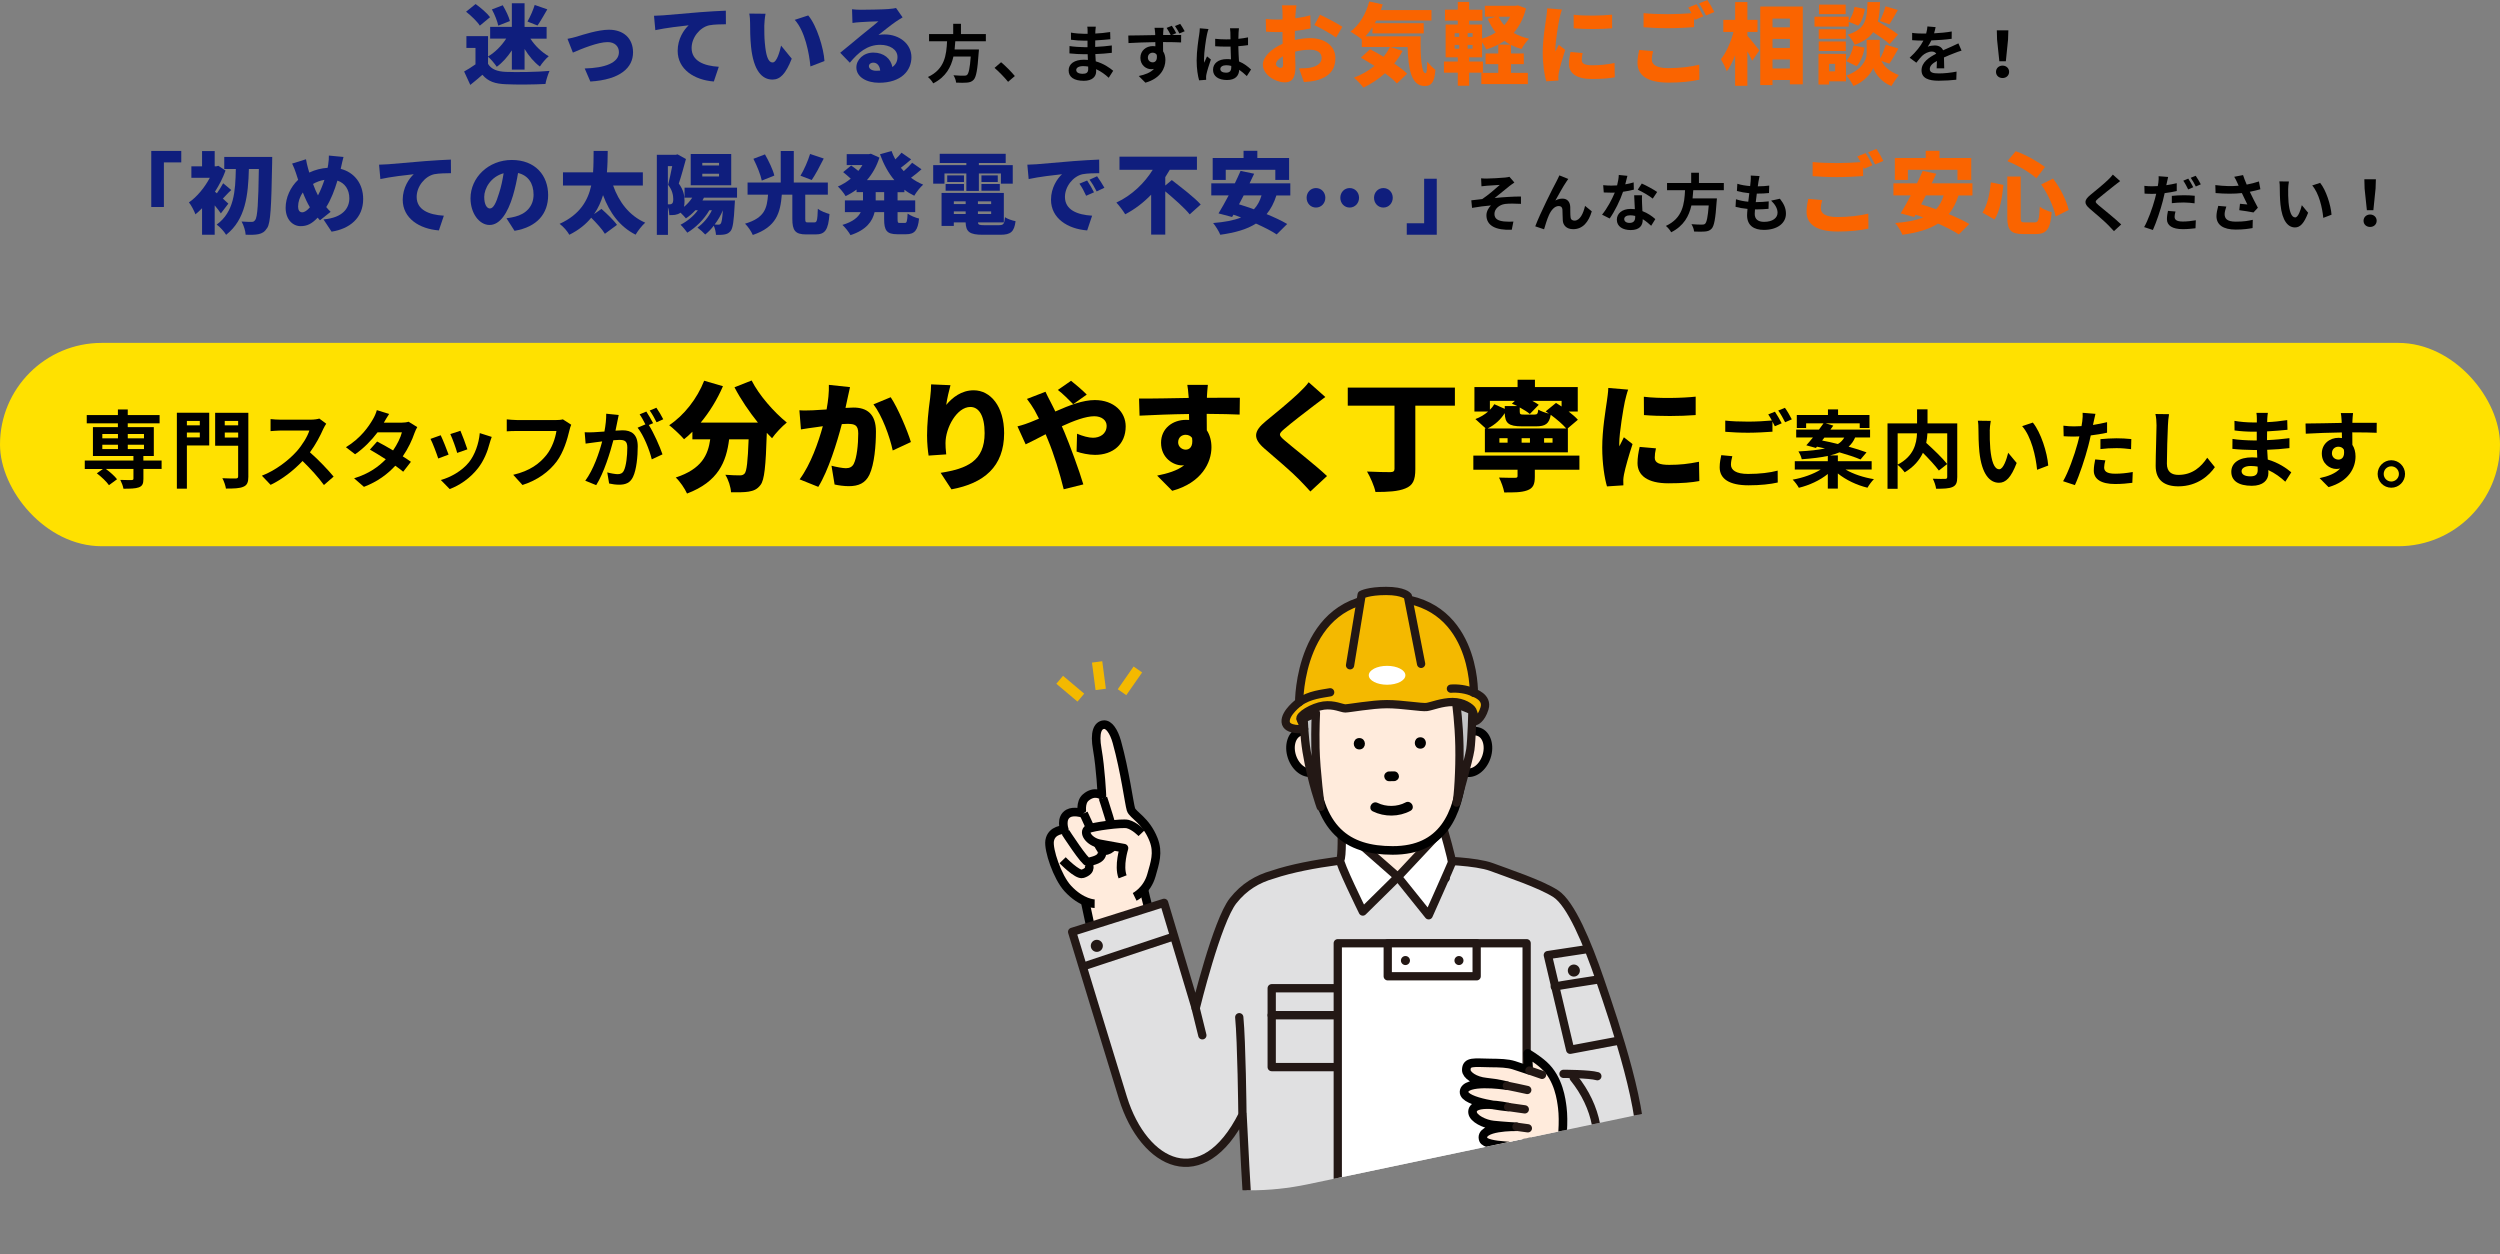 <?xml version="1.0" encoding="UTF-8"?>
<svg id="_レイヤー_1" data-name="レイヤー_1" xmlns="http://www.w3.org/2000/svg" version="1.1" xmlns:xlink="http://www.w3.org/1999/xlink" viewBox="0 0 873 437.91">
  <rect x="0" y="0" width="873" height="437.91" fill="#808080" stroke="none"/>
  <!-- Generator: Adobe Illustrator 29.4.0, SVG Export Plug-In . SVG Version: 2.1.0 Build 152)  -->
  <defs>
    <clipPath id="clippath">
      <path d="M182,163.74v200.5l234.42,49.33c13.25,2.79,26.91,2.79,40.16,0l234.42-49.33v-200.5H182Z" fill="none"/>
    </clipPath>
  </defs>
  <g clip-path="url(#clippath)">
    <g>
      <g>
        <path d="M411.59,352.18s-10.16-30.6-12.84-44.95l-20.53,4.23,9.92,46.74,23.44-6.01Z" fill="#ffebdc" stroke="#000" stroke-linejoin="round" stroke-width="3"/>
        <g>
          <path d="M558.75,342.29c-4.51-13.19-10.23-26.77-15.47-30.19-5.24-3.42-16.96-7.28-22.43-9.33-5.47-2.05-18.22-2.31-18.22-2.31,0,0-10.25-1.59-18.45-1.37-6.25.17-26.71,1.92-39.72,6.32-5.38,1.53-9.98,4.23-13.85,9.12-5.66,7.14-13.07,37.53-13.07,37.53l-11.03-36.79-32.12,10.14s14.08,46.22,17.75,58.02c7.35,23.6,27.83,33.59,41.77,5.83,1.2,25.45,2.7,47.2,2.7,47.2h97.55v-24.1s35.65,10.27,38.47-8.24c2.23-14.63-8.52-46.17-13.88-61.83Z" fill="#e0e0e1"/>
          <path d="M558.75,342.29c-4.51-13.19-10.23-26.77-15.47-30.19-5.24-3.42-16.96-7.28-22.43-9.33-5.47-2.05-18.22-2.31-18.22-2.31,0,0-10.25-1.59-18.45-1.37-6.25.17-26.71,1.92-39.72,6.32-5.38,1.53-9.98,4.23-13.85,9.12-5.66,7.14-13.07,37.53-13.07,37.53l-11.03-36.79-32.12,10.14s14.08,46.22,17.75,58.02c7.35,23.6,27.83,33.59,41.77,5.83,1.2,25.45,2.7,47.2,2.7,47.2h97.55v-24.1s35.65,10.27,38.47-8.24c2.23-14.63-8.52-46.17-13.88-61.83Z" fill="none" stroke="#231815" stroke-linecap="round" stroke-linejoin="round" stroke-width="2.89"/>
        </g>
        <polygon points="468.54 289.04 471 305.24 504.76 306.65 504.01 289.28 468.54 289.04" fill="#ffebdc" stroke="#000" stroke-linejoin="round" stroke-width="3"/>
        <path d="M468.54,289.04l19.59,17.2-12.24,12.07s-8.65-17.57-7.9-18.07.54-11.2.54-11.2Z" fill="#fff" stroke="#231815" stroke-linecap="round" stroke-linejoin="round" stroke-width="2.89"/>
        <path d="M504.01,289.28l-15.87,16.95,10.75,13.39s7.87-17.64,8.11-18.39c.25-.74-2.99-11.95-2.99-11.95Z" fill="#fff" stroke="#231815" stroke-linecap="round" stroke-linejoin="round" stroke-width="2.89"/>
        <g>
          <rect x="444.08" y="345.09" width="27.28" height="9.42" fill="#e0e0e1" stroke="#231815" stroke-linecap="round" stroke-linejoin="round" stroke-width="2.89"/>
          <rect x="444.08" y="354.52" width="27.28" height="18.11" fill="#e0e0e1" stroke="#231815" stroke-linecap="round" stroke-linejoin="round" stroke-width="2.89"/>
        </g>
        <g>
          <rect x="496.67" y="345.09" width="32.24" height="9.42" fill="#e0e0e1" stroke="#231815" stroke-linecap="round" stroke-linejoin="round" stroke-width="2.89"/>
          <rect x="496.67" y="354.52" width="32.24" height="18.11" fill="#e0e0e1" stroke="#231815" stroke-linecap="round" stroke-linejoin="round" stroke-width="2.89"/>
        </g>
        <line x1="486.96" y1="409.58" x2="486.96" y2="436.36" fill="#e0e0e1" stroke="#231815" stroke-linecap="round" stroke-linejoin="round" stroke-width="2.89"/>
        <ellipse cx="456.25" cy="262.58" rx="5.37" ry="7.44" transform="translate(-59.9 159.14) rotate(-18.59)" fill="#ffebdc" stroke="#000" stroke-linejoin="round" stroke-width="3"/>
        <ellipse cx="513.97" cy="262.58" rx="7.44" ry="5.37" transform="translate(101.25 666.03) rotate(-71.41)" fill="#ffebdc" stroke="#000" stroke-linejoin="round" stroke-width="3"/>
        <path d="M459.68,239.88c-1.63,6.65-1.5,16.94-.97,26.4,1.32,23.59,11.85,30.69,27.61,30.69,17.53,0,22.86-12.47,24.39-27.44.82-8.02,3.06-18.9.97-27.89-2.1-8.99-8.13-20.87-30.32-19.49-13.96.87-18.74,5.71-21.67,17.73Z" fill="#ffebdc" stroke="#000" stroke-linejoin="round" stroke-width="3"/>
        <path d="M459.53,249.02s-.31,5.19-.17,12.07c.17,8.22,1.82,20.67,1.82,20.67,0,0-3.14-8.54-4.91-19.35-.89-5.46-.95-10.54-1.05-11.57l4.3-1.82Z" fill="#c3c4c5" stroke="#231815" stroke-linecap="round" stroke-linejoin="round" stroke-width="2.89"/>
        <path d="M508.53,245.77s.95,6.94,1.1,14.77c.17,8.41-.48,17.81-.99,19.73,0,0,4.3-15.05,4.8-18.52.5-3.47.74-13.64.74-13.64l-5.65-2.34Z" fill="#c3c4c5" stroke="#231815" stroke-linecap="round" stroke-linejoin="round" stroke-width="2.89"/>
        <path d="M455.4,254.56s-6.2.74-6.45-2.48c-.25-3.22,4.71-6.86,4.71-6.86,0,0-.25-36.54,30.75-36.54s30.26,33.24,30.26,33.24c0,0,4.96,1.49,3.72,5.46-1.24,3.97-3.22,4.46-3.22,4.46,0,0-.5-2.73-.99-3.72-.5-.99-3.22-2.98-6.94-2.98s-7.28,1.49-9.01,1.74c-1.74.25-8.68-.99-13.89-.99s-13.31,1.49-14.55,1.49-3.89-1.49-7.61-.99c-3.72.5-8.76,3.56-8.02,4.8.74,1.24,1.24,3.39,1.24,3.39Z" fill="#f4b900" stroke="#231815" stroke-linecap="round" stroke-linejoin="round" stroke-width="2.89"/>
        <path d="M453.66,245.22c3.56-2.65,8.35-2.98,10.83-3.47" fill="#f4b900" stroke="#231815" stroke-linecap="round" stroke-linejoin="round" stroke-width="2.89"/>
        <path d="M514.68,241.91c-2.4-1.3-6.05-1.62-8.02-1.43" fill="#f4b900" stroke="#231815" stroke-linecap="round" stroke-linejoin="round" stroke-width="2.89"/>
        <path d="M471.44,232.32l4.05-24.64s2.31-1.32,8.52-1.32,7.61,1.82,7.61,1.82l4.63,23.64" fill="#f4b900" stroke="#231815" stroke-linecap="round" stroke-linejoin="round" stroke-width="2.89"/>
        <ellipse cx="484.37" cy="235.81" rx="6.39" ry="3.3" fill="#fff"/>
        <g>
          <line x1="383.11" y1="231.14" x2="384.37" y2="240.74" fill="none" stroke="#f4b900" stroke-width="3.63"/>
          <line x1="370.04" y1="237.38" x2="377.43" y2="243.61" fill="none" stroke="#f4b900" stroke-width="3.63"/>
          <line x1="397.34" y1="233.78" x2="391.81" y2="241.72" fill="none" stroke="#f4b900" stroke-width="3.63"/>
        </g>
        <g>
          <path d="M396.23,313.19s4.32-2.11,5.85-7.57c1.21-4.32,2.53-7.89.73-12.44-2.69-6.79-7.26-8.53-7.89-10.54-.62-2.02-2.06-13.26-4.91-23.52-1.02-3.69-2.78-6.27-4.6-6.07-2.09.23-3.29,2.7-2.24,8.6,1.18,6.66,1.62,16.11,1.62,16.11,0,0-2.59-1.91-5.66.74-2.02,1.75-1.26,5.44-1.26,5.44,0,0-2.98-.9-4.8.12-2.83,1.59-1.41,5.64-1.41,5.64,0,0-4.5-.07-5.13,3.92-.49,3.1,2.66,12.63,6.32,16.62,4.86,5.3,9.4,5.34,9.4,5.34" fill="#ffebdc" stroke="#000" stroke-linejoin="round" stroke-width="3"/>
          <path d="M371.07,300.39s5.15,5.32,6.96,4.74c3.6-1.15,2.01-3.42,2.01-3.42" fill="#ffebdc" stroke="#000" stroke-linejoin="round" stroke-width="3"/>
          <path d="M384.85,297.63c.01,2.61-3.43,2.96-4.85,3.42-1.01.33-7.96-10.44-7.96-10.44" fill="#ffebdc" stroke="#000" stroke-linejoin="round" stroke-width="3"/>
          <path d="M385.16,278.67s4.15,12.31,4.09,15.17c-.05,2.51-3.66,4.12-4.73,2.79-1.07-1.33-6.12-12.59-6.12-12.59" fill="#ffebdc" stroke="#000" stroke-linejoin="round" stroke-width="3"/>
        </g>
        <line x1="378.94" y1="337.28" x2="409.17" y2="327.25" fill="#f4b900" stroke="#231815" stroke-linecap="round" stroke-linejoin="round" stroke-width="2.77"/>
        <g>
          <rect x="467.15" y="329.38" width="65.95" height="85.46" fill="#fff" stroke="#231815" stroke-linecap="round" stroke-linejoin="round" stroke-width="2.89"/>
          <rect x="484.6" y="329.38" width="31.05" height="11.54" fill="#fff" stroke="#231815" stroke-linecap="round" stroke-linejoin="round" stroke-width="2.89"/>
          <g>
            <path d="M492.36,335.42c0,.87-.71,1.58-1.58,1.58s-1.58-.71-1.58-1.58.71-1.58,1.58-1.58,1.58.71,1.58,1.58Z" fill="#231815"/>
            <path d="M511.05,335.42c0,.87-.71,1.58-1.58,1.58s-1.58-.71-1.58-1.58.71-1.58,1.58-1.58,1.58.71,1.58,1.58Z" fill="#231815"/>
          </g>
        </g>
        <circle cx="383.01" cy="330.29" r="2.11" fill="#231815"/>
        <circle cx="546.79" cy="410.17" r="2.11" fill="#231815"/>
        <path d="M551.57,338.2c.4,1.09-.17,2.3-1.26,2.7-1.09.4-2.3-.17-2.7-1.26-.4-1.09.17-2.3,1.26-2.7,1.09-.4,2.3.17,2.7,1.26Z" fill="#231815"/>
        <polyline points="553.39 331.57 540.5 333.52 548.31 366.58 564.93 363.45" fill="none" stroke="#231815" stroke-linecap="round" stroke-linejoin="round" stroke-width="2.89"/>
        <path d="M542.92,344.52c.7-.25,14.45-2.36,14.45-2.36" fill="none" stroke="#231815" stroke-linecap="round" stroke-linejoin="round" stroke-width="2.89"/>
        <path d="M433.85,388.46s-.27-24.73-1.1-33.25" fill="#e0e0e1" stroke="#231815" stroke-linecap="round" stroke-linejoin="round" stroke-width="2.89"/>
        <path d="M545.97,374.99s9.07,0,11.82.82" fill="#e0e0e1" stroke="#231815" stroke-linecap="round" stroke-linejoin="round" stroke-width="2.89"/>
        <path d="M549.54,376.37c8.24,10.17,10.44,22.81,6.05,30.78-4.4,7.97-8.93,7.28-8.93,7.28" fill="none" stroke="#231815" stroke-linecap="round" stroke-linejoin="round" stroke-width="2.89"/>
        <path d="M398.66,290.92s-2.41-2.54-4.88-3.16c-1.96-.49-12.31.89-13.77,1.71-1.86,1.05.17,4.44,4.04,5.18,2.21.42,8.45,1.53,8.45,1.53,0,0-1.97,6.11-.49,10.01" fill="#ffebdc" stroke="#000" stroke-linejoin="round" stroke-width="3"/>
        <g>
          <path d="M545.56,386.81c-.33-2.65-1.19-10.14-6.46-14.9-2.36-2.13-5.63-4.07-5.63-4.07l.38,5.86c-.8-.27-3.03-1.03-5.19-1.72-2.25-.71-4.95-.76-8.19-.79-5.62-.06-8.44-.74-8.44,2.48,0,1.7,2.89,3.8,6.93,4.2,4.19.41,7.95,1.4,7.23,1.26-1.33-.27-14.77-2.06-14.95,2.14-.08,1.91,3.69,3.23,7.51,4.07,3.91.86,7.88,1.23,7.88,1.23,0,0-12.94-2.84-12.41,1.94.23,2.1,4.23,4.03,7.24,4.34,3.83.4,8.09.62,8.09.62,0,0-13.3-.29-11.57,4.51.45,1.25,4.09,1.85,7.2,2.07,3.11.22,7.81.83,7.81.83v6.37c.45,1.29,2.76,1.97,4.88,1.97,3.71,0,5.55-4.15,6.66-7.14,1.1-2.95,1.61-10.65,1.03-15.25Z" fill="#ffebdc" stroke="#000" stroke-linejoin="round" stroke-width="3"/>
          <line x1="534.08" y1="373.82" x2="538.48" y2="375.34" fill="#fff" stroke="#231815" stroke-linecap="round" stroke-linejoin="round" stroke-width="2.89"/>
          <path d="M526.18,379.11s6.65,1.35,7.14,1.51" fill="#fff" stroke="#231815" stroke-linecap="round" stroke-linejoin="round" stroke-width="2.89"/>
          <line x1="526.63" y1="386.56" x2="532.46" y2="387.39" fill="#fff" stroke="#231815" stroke-linecap="round" stroke-linejoin="round" stroke-width="2.89"/>
          <line x1="529.55" y1="393.46" x2="533.53" y2="394" fill="#fff" stroke="#231815" stroke-linecap="round" stroke-linejoin="round" stroke-width="2.89"/>
        </g>
        <line x1="417.52" y1="352.07" x2="419.86" y2="361.53" fill="#e0e0e1" stroke="#231815" stroke-linecap="round" stroke-linejoin="round" stroke-width="2.89"/>
      </g>
      <g>
        <path d="M490.93,280.49c-2.98,1.6-6.99,1.63-10.01.14-1.62-.8-3.01,1.64-1.39,2.44,3.96,1.96,8.95,1.92,12.85-.18,1.59-.86.14-3.26-1.45-2.41Z" stroke="#000" stroke-linecap="round" stroke-linejoin="round" stroke-width=".59"/>
        <path d="M486.83,272.47c.73-.01,1.43-.66,1.39-1.42-.04-.76-.63-1.4-1.42-1.39-.58,0-1.16.02-1.74.03-.73.01-1.43.66-1.39,1.42.04.76.63,1.4,1.42,1.39.58,0,1.16-.02,1.74-.03Z" stroke="#000" stroke-linecap="round" stroke-linejoin="round" stroke-width=".59"/>
        <path d="M495.97,258.04c-1.81.02-1.78,2.83.04,2.81,1.81-.02,1.78-2.83-.04-2.81Z" stroke="#000" stroke-miterlimit="10" stroke-width="1.17"/>
        <path d="M474.66,258.31c-1.81.02-1.78,2.83.04,2.81s1.78-2.83-.04-2.81Z" stroke="#000" stroke-miterlimit="10" stroke-width="1.17"/>
      </g>
    </g>
  </g>
  <g>
    <rect x="0" y="119.74" width="873" height="71" rx="35.5" ry="35.5" fill="#ffe100"/>
    <g>
      <path d="M56.45,163.76h-6.37v3.47c0,1.69-.36,2.49-1.6,2.96-1.22.44-2.99.47-5.37.47-.15-.95-.65-2.19-1.1-3.08,1.57.06,3.44.06,3.94.06.47-.03.65-.15.65-.53v-3.35h-9.64c1.48,1.07,3.11,2.52,3.91,3.59l-2.82,2.08c-.8-1.19-2.67-2.96-4.24-4.15l2.13-1.51h-6.34v-2.96h16.99v-1.57h-14.14v-10.08h8.72v-1.33h-10.88v-2.88h10.88v-1.96h3.44v1.96h11.12v2.88h-11.12v1.33h9.1v10.08h-3.65v1.57h6.37v2.96ZM35.73,153.06h5.46v-1.51h-5.46v1.51ZM35.73,156.82h5.46v-1.51h-5.46v1.51ZM44.62,151.55v1.51h5.66v-1.51h-5.66ZM50.28,155.31h-5.66v1.51h5.66v-1.51Z"/>
      <path d="M73.06,155.55h-7.8v15.09h-3.5v-26.51h11.3v11.41ZM65.26,146.98v1.54h4.51v-1.54h-4.51ZM69.77,152.73v-1.69h-4.51v1.69h4.51ZM86.73,166.37c0,2.02-.42,3.05-1.72,3.59-1.27.59-3.23.65-6.11.65-.15-1.01-.71-2.67-1.25-3.62,1.87.12,4.06.09,4.68.09s.83-.21.83-.77v-10.67h-8.03v-11.5h11.59v22.24ZM78.48,146.98v1.54h4.68v-1.54h-4.68ZM83.17,152.79v-1.75h-4.68v1.75h4.68Z"/>
      <path d="M113.92,147.96c-.24.33-.77,1.25-1.04,1.84-1.01,2.31-2.67,5.48-4.65,8.15,2.94,2.55,6.52,6.34,8.27,8.48l-3.38,2.94c-1.93-2.67-4.68-5.69-7.47-8.39-3.14,3.32-7.09,6.4-11.15,8.33l-3.05-3.2c4.77-1.81,9.37-5.4,12.16-8.51,1.96-2.22,3.77-5.16,4.42-7.26h-10.05c-1.25,0-2.88.18-3.5.21v-4.21c.8.12,2.61.21,3.5.21h10.44c1.3,0,2.49-.18,3.08-.39l2.43,1.81Z"/>
      <path d="M145.71,149.14c-.33.56-.71,1.36-.98,2.1-.77,2.28-2.13,5.28-4.09,8.12,1.1.68,2.1,1.36,2.85,1.9l-2.7,3.47c-.71-.62-1.66-1.33-2.76-2.1-2.64,2.88-6.14,5.54-10.94,7.38l-3.44-2.99c5.25-1.6,8.6-4.12,11.06-6.64-2.02-1.3-4.03-2.52-5.54-3.38l2.52-2.82c1.57.8,3.59,1.93,5.57,3.11,1.45-2.1,2.64-4.54,3.08-6.31h-8.51c-2.08,2.76-4.83,5.6-7.83,7.65l-3.2-2.46c5.22-3.2,7.98-7.26,9.46-9.84.44-.71,1.07-2.08,1.33-3.11l4.3,1.33c-.71,1.04-1.48,2.4-1.84,3.02l-.03.03h6.08c.92,0,1.93-.12,2.58-.33l3.02,1.87Z"/>
      <path d="M156.65,158.75l-3.62,1.36c-.5-1.6-1.99-5.54-2.7-6.85l3.56-1.27c.74,1.51,2.16,5.1,2.76,6.76ZM171.71,152.58c-.36.95-.53,1.57-.71,2.16-.77,2.99-2.02,6.08-4.03,8.69-2.76,3.56-6.46,6.05-9.93,7.35l-3.11-3.17c3.26-.86,7.38-3.11,9.84-6.2,2.02-2.52,3.44-6.46,3.77-10.17l4.18,1.33ZM163.21,156.91l-3.56,1.25c-.36-1.45-1.66-5.04-2.4-6.58l3.53-1.16c.56,1.27,2.02,5.13,2.43,6.49Z"/>
      <path d="M199.47,148.31c-.27.59-.5,1.42-.65,2.08-.68,2.91-1.99,7.5-4.45,10.79-2.7,3.56-6.64,6.49-11.92,8.18l-3.23-3.56c5.87-1.36,9.22-3.94,11.62-6.94,1.96-2.46,3.08-5.84,3.47-8.36h-13.82c-1.33,0-2.76.06-3.53.12v-4.18c.89.09,2.58.24,3.56.24h13.7c.59,0,1.54-.03,2.34-.24l2.91,1.87Z"/>
      <path d="M216.05,144.93c-.18.77-.36,1.69-.5,2.43-.18.89-.42,1.96-.62,3.02.98-.06,1.87-.12,2.46-.12,3.11,0,5.31,1.39,5.31,5.6,0,3.47-.42,8.15-1.66,10.7-.98,2.05-2.58,2.7-4.83,2.7-1.1,0-2.52-.18-3.5-.42l-.65-3.88c1.13.33,2.85.62,3.62.62.98,0,1.72-.3,2.19-1.27.8-1.63,1.19-5.13,1.19-8.03,0-2.34-1.01-2.67-2.85-2.67-.47,0-1.19.06-2.02.12-1.16,4.45-3.29,11.35-5.99,15.68l-3.82-1.54c2.85-3.85,4.86-9.72,5.9-13.73-1.04.12-1.96.24-2.52.33-.83.09-2.34.3-3.26.44l-.33-3.97c1.07.09,2.05.03,3.11,0,.92-.03,2.31-.12,3.79-.24.42-2.25.65-4.39.62-6.23l4.36.44ZM226.57,148.43c1.72,2.7,3.91,7.65,4.77,10.23l-3.74,1.75c-.77-3.26-2.85-8.45-4.95-11.06l2.73-1.16c-.59-1.13-1.33-2.55-2.02-3.5l2.34-.98c.74,1.1,1.78,2.96,2.37,4.06l-1.51.65ZM229.27,147.45c-.62-1.25-1.57-2.99-2.4-4.09l2.34-.98c.8,1.13,1.9,2.99,2.4,4.03l-2.34,1.04Z"/>
      <path d="M262.46,132.85c2.57,5.11,7.72,11,12.29,14.7-1.62,1.29-3.99,3.78-5.15,5.48-.58-.58-1.2-1.2-1.83-1.87-.37,11.67-.83,16.44-2.2,18.19-1.2,1.58-2.45,2.03-4.15,2.33-1.45.25-3.78.25-6.15.21-.08-1.79-.91-4.4-1.99-6.1,2.08.17,4.03.21,5.07.21.71,0,1.16-.12,1.66-.62.75-.83,1.12-4.28,1.41-11.96h-6.81c-1,7.85-3.74,14.78-14.7,18.93-.75-1.7-2.49-4.28-3.94-5.6,9.09-2.99,11.25-7.85,12.04-13.33h-6.23v-2.66c-.95.96-1.91,1.83-2.91,2.62-1.12-1.33-3.74-3.78-5.19-4.9,5.15-3.4,9.76-9.26,12.21-15.53l6.56,1.91c-1.95,4.57-4.69,9.01-7.76,12.71h19.97c-3.03-3.78-5.98-8.1-8.18-12.33l5.98-2.37Z"/>
      <path d="M296.83,135.18c-.29,1.25-.62,2.78-.87,3.94-.21,1.12-.46,2.24-.71,3.32,1.08-.08,2.03-.12,2.78-.12,4.73,0,7.85,2.24,7.85,8.39,0,4.82-.54,11.42-2.28,15.07-1.41,2.95-3.82,3.99-7.18,3.99-1.58,0-3.53-.25-4.98-.58l-1.08-6.56c1.49.42,3.99.87,5.02.87,1.29,0,2.24-.46,2.78-1.58,1.04-2.03,1.54-6.73,1.54-10.55,0-2.99-1.25-3.36-3.82-3.36-.46,0-1.16.04-1.91.08-1.66,6.39-4.73,16.28-8.22,21.92l-6.52-2.62c3.9-5.27,6.56-12.95,8.1-18.56-1.08.17-1.99.29-2.57.37-1.33.17-3.7.5-5.07.75l-.54-6.68c1.58.12,3.16.04,4.77,0,1.2-.04,2.91-.17,4.73-.29.58-3.2.87-6.06.79-8.59l7.39.79ZM311.03,138.71c2.49,3.7,5.85,11.67,7.06,15.65l-6.35,2.95c-1-4.77-3.74-12.29-6.73-16.11l6.02-2.49Z"/>
      <path d="M331.91,134.51c-.42,1.45-1.25,4.94-1.49,6.89,2.12-2.57,5.31-5.11,9.59-5.11,5.9,0,10.63,5.65,10.63,14.95,0,11.75-7.1,17.56-18.39,19.64l-3.78-5.77c9.26-1.45,15.36-4.11,15.36-13.87,0-6.23-2.08-9.13-4.98-9.13-4.69,0-8.68,7.22-8.68,12.62,0,.87.04,2.16.25,3.94l-6.15.42c-.25-1.58-.54-4.23-.54-7.02,0-3.82.42-8.35,1.08-13.12.21-1.62.33-3.49.33-4.73l6.77.29Z"/>
      <path d="M365.08,136.8c.37.79,1.29,2.7,1.74,3.49.58,1.08,1.12,2.24,1.7,3.4,4.98-2.2,9.63-3.99,13.78-3.99,6.73,0,10.79,4.23,10.79,9.18,0,6.31-4.48,9.96-10.71,9.96-2.2,0-4.9-.58-6.44-1.16l.17-6.23c1.95.83,4.03,1.41,5.56,1.41,2.33,0,4.77-1.25,4.77-4.19,0-1.91-1.74-3.32-4.32-3.32-2.99,0-7.18,1.58-11.33,3.49l.91,2.08c1.74,4.11,5.23,13.54,6.6,18.23l-6.85,1.7c-1.29-5.31-3.49-12.5-5.48-17.19l-.83-2.03c-2.82,1.45-5.31,2.78-6.98,3.53l-2.86-6.27c1.83-.46,3.82-1.16,4.48-1.45,1.04-.42,2.03-.83,3.03-1.25-.5-1-1-1.99-1.54-2.95-.66-1.12-1.74-2.78-2.66-3.94l6.44-2.49ZM374.76,141.15c-1.37-1.41-3.78-3.82-5.36-4.98l4.61-3.2c1.54,1.2,4.11,3.4,5.48,4.82l-4.73,3.36Z"/>
      <path d="M432.88,144.77c-2.45-.12-6.31-.21-11.5-.25.04,1.95.04,4.03.04,5.73,1.08,1.66,1.62,3.69,1.62,5.94,0,5.27-3.4,12.41-13.7,15.2l-5.27-5.31c3.57-.71,7.02-1.7,9.43-3.61-.25.04-.5.04-.75.04-3.03,0-7.31-2.57-7.31-7.89,0-4.98,3.99-8.01,8.76-8.01.37,0,.71,0,1.04.04l-.04-2.08c-6.19.08-12.25.33-17.27.58l-.17-5.98c4.77.04,12.04-.12,17.35-.21l-.04-.46c-.12-1.58-.29-3.32-.46-4.11h7.18c-.12.79-.29,3.32-.33,4.07v.46c3.82,0,9.34-.08,11.5-.04l-.08,5.9ZM414.03,157.02c1.33,0,2.7-.96,2.24-4.11-.5-.71-1.33-1.08-2.24-1.08-1.25,0-2.62.79-2.62,2.66,0,1.49,1.33,2.53,2.62,2.53Z"/>
      <path d="M462.81,138.62c-1.54,1.12-2.95,2.2-4.07,3.07-2.57,1.95-7.72,5.9-10.3,8.14-2.03,1.74-1.95,2.12.04,3.86,2.7,2.37,10.79,8.64,14.91,12.54l-5.81,5.4c-1.33-1.49-2.7-2.91-4.03-4.28-2.28-2.37-8.18-7.43-11.92-10.63-4.19-3.61-3.94-6.1.42-9.67,3.28-2.66,8.55-7.02,11.33-9.67,1.37-1.33,2.86-2.78,3.61-3.9l5.81,5.15Z"/>
      <path d="M508.06,141.65h-13.83v22.17c0,3.9-.87,5.69-3.45,6.73-2.57,1.08-6.19,1.25-10.46,1.25-.42-2.03-1.83-5.27-2.95-7.14,3.03.17,6.98.21,8.14.21,1.04-.04,1.45-.29,1.45-1.16v-22.05h-16.32v-6.31h37.41v6.31Z"/>
      <path d="M551.53,164.03h-15.57v2.45c0,2.66-.58,4.03-2.7,4.77-2.08.75-4.73.71-7.97.71-.29-1.58-1.08-3.74-1.83-5.19,1.87.08,4.86.08,5.52.08.71,0,.95-.12.95-.62v-2.2h-15.44v-4.94h37.04v4.94ZM515.2,146.34c1.7-.62,3.2-1.54,4.44-2.62h-4.77v-8.55h15.07v-2.57h6.06v2.57h14.95v8.55h-3.16c1.29,1,2.45,1.99,3.2,2.86l-3.57,3.03h.08v8.35h-28.98v-8.35h.29l-3.61-3.28ZM546.92,149.62c-1.2-1.45-3.32-3.24-5.4-4.77-.54,3.16-1.91,4.03-5.11,4.03h-4.94c-4.69,0-5.9-1.12-6.02-4.61-1.37,2.16-3.28,4.03-5.98,5.36h27.44ZM520.27,139.99v3.11c.62-.58,1.12-1.25,1.54-1.95l3.65,1.62v-.96h4.36c-.62-.33-1.29-.62-1.87-.83l1.04-1h-8.72ZM526.45,153.03h-2.86v1.54h2.86v-1.54ZM545.3,139.99h-10.21c.87.46,1.66.96,2.24,1.37l-3.11,3.2c-.83-.71-2.16-1.54-3.53-2.28v1.41c0,1,.25,1.08,1.54,1.08h3.57c1,0,1.2-.25,1.37-1.74.83.54,2.45,1.12,3.74,1.41-.37-.29-.79-.54-1.16-.79l3.61-2.95c.62.37,1.29.79,1.95,1.25v-1.95ZM534.26,153.03h-2.91v1.54h2.91v-1.54ZM542.15,153.03h-2.95v1.54h2.95v-1.54Z"/>
      <path d="M568.55,136.05c-.37.91-1,3.45-1.16,4.19-.46,2.12-1.95,10.84-1.95,14.66,0,.12,0,.79.04.96.54-1.16,1.04-1.99,1.58-3.16l3.03,2.37c-1.25,3.74-2.53,8.26-2.99,10.59-.12.58-.25,1.58-.25,1.95,0,.46,0,1.2.04,1.87l-5.73.37c-.83-2.78-1.66-7.97-1.66-13.54,0-6.31,1.2-13.16,1.62-16.19.17-1.25.46-3.11.5-4.65l6.93.58ZM578.26,156.56c-.29,1.29-.42,2.2-.42,3.28,0,1.83,1.7,2.49,5.07,2.49,3.69,0,6.64-.33,10.38-1.08l.12,6.73c-2.7.5-5.98.79-10.84.79-7.18,0-10.75-2.7-10.75-7.06,0-1.87.29-3.65.75-5.65l5.69.5ZM592.13,138.5v6.44c-5.4.42-12.58.46-18.06,0l-.04-6.39c5.36.66,13.49.46,18.1-.04Z"/>
      <path d="M604.92,159.31c-.27,1.07-.47,1.99-.47,2.96,0,1.87,1.75,3.23,5.99,3.23,3.97,0,7.71-.44,10.32-1.16l.03,4.15c-2.55.59-6.08.98-10.2.98-6.73,0-10.08-2.25-10.08-6.29,0-1.69.33-3.11.56-4.24l3.85.36ZM619.8,143.75c.74,1.1,1.81,2.96,2.37,4.06l-2.4,1.04c-.24-.47-.53-1.04-.83-1.63v3.53c-2.05.15-5.69.36-8.48.36-3.08,0-5.63-.15-8-.33v-3.91c2.16.24,4.89.36,7.98.36,2.82,0,6.05-.18,8.3-.39-.42-.77-.86-1.54-1.27-2.13l2.34-.95ZM623.3,142.41c.8,1.1,1.9,2.99,2.4,4.03l-2.34,1.01c-.62-1.25-1.57-2.96-2.4-4.09l2.34-.95Z"/>
      <path d="M644.47,163.97c2.61,1.54,6.31,2.79,9.9,3.35-.77.74-1.75,2.1-2.25,2.99-3.71-.89-7.53-2.7-10.35-4.98v5.28h-3.5v-5.1c-2.73,2.22-6.43,3.94-10.11,4.83-.47-.86-1.42-2.16-2.16-2.85,3.56-.62,7.26-1.93,9.78-3.53h-9.04v-2.91h11.53v-1.84c-2.4.53-5.4.89-9.1,1.16-.15-.83-.71-2.05-1.16-2.73,4-.21,7-.53,9.28-1.04-.95-.21-1.9-.44-2.79-.62l-.39.44-3.35-.92c.71-.77,1.48-1.72,2.31-2.73h-5.84v-2.76h7.95c.56-.77,1.13-1.51,1.6-2.19h-6.08v1.63h-3.26v-4.54h10.88v-1.96h3.53v1.96h10.97v4.54h-3.41v-1.63h-11.92l2.7.8c-.33.44-.65.92-1.01,1.39h13.85v2.76h-5.22c-.53,1.25-1.27,2.31-2.28,3.2,2.4.68,4.6,1.36,6.26,1.99l-2.1,2.49c-1.78-.77-4.45-1.66-7.35-2.49-.95.42-2.05.77-3.32,1.07h2.76v2.02h11.8v2.91h-9.1ZM636.29,153.83c1.72.33,3.62.74,5.51,1.22,1.04-.62,1.72-1.39,2.22-2.25h-6.94l-.8,1.04Z"/>
      <path d="M683.47,166.61c0,1.9-.39,2.88-1.63,3.44-1.22.56-3.11.62-5.75.62-.12-1.01-.65-2.58-1.16-3.5,1.75.09,3.74.06,4.3.06.56-.03.74-.18.74-.71v-15.21h-6.91c-.06,1.1-.18,2.19-.42,3.35,2.52,2.28,5.72,5.34,7.32,7.38l-2.91,2.28c-1.19-1.63-3.41-4.03-5.57-6.2-1.16,2.49-3.14,4.92-6.37,6.82-.5-.71-1.6-1.96-2.46-2.61v8.36h-3.53v-22.83h10.32v-4.92h3.65v4.92h10.38v18.74ZM662.66,162.25c5.6-2.91,6.61-7.29,6.76-10.94h-6.76v10.94Z"/>
      <path d="M694.83,150.51c-.03,1.9,0,4.12.18,6.23.42,4.24,1.3,7.12,3.14,7.12,1.39,0,2.55-3.44,3.11-5.75l2.96,3.56c-1.96,5.1-3.79,6.91-6.17,6.91-3.2,0-6.02-2.91-6.85-10.79-.27-2.7-.33-6.11-.33-7.92,0-.83-.03-2.08-.21-2.96l4.51.06c-.21,1.04-.36,2.76-.36,3.56ZM715.23,162.57l-3.88,1.48c-.44-4.71-2.02-11.62-5.22-15.24l3.74-1.25c2.79,3.41,5.04,10.5,5.37,15Z"/>
      <path d="M735.78,151.1c-1.75.39-3.74.71-5.69.95-.27,1.27-.56,2.58-.89,3.77-1.07,4.12-3.05,10.14-4.65,13.58l-4.12-1.36c1.75-2.94,3.97-9.1,5.07-13.22.21-.77.42-1.6.62-2.43-.68.03-1.33.06-1.93.06-1.42,0-2.52-.06-3.56-.12l-.09-3.68c1.51.18,2.49.24,3.71.24.86,0,1.72-.03,2.61-.09.12-.65.21-1.22.27-1.69.15-1.1.18-2.28.12-2.96l4.48.36c-.21.8-.47,2.1-.62,2.76l-.24,1.13c1.66-.27,3.32-.59,4.92-.98v3.71ZM735.19,160.74c-.24.83-.42,1.81-.42,2.46,0,1.27.74,2.22,3.88,2.22,1.96,0,4-.21,6.11-.59l-.15,3.77c-1.66.21-3.65.42-5.99.42-4.95,0-7.47-1.72-7.47-4.68,0-1.33.27-2.76.5-3.91l3.53.33ZM733.47,153.35c1.63-.15,3.74-.3,5.63-.3,1.66,0,3.44.09,5.16.27l-.09,3.53c-1.45-.18-3.26-.36-5.04-.36-2.05,0-3.82.09-5.66.33v-3.47Z"/>
      <path d="M757.43,144.64c-.21,1.25-.36,2.73-.39,3.91-.15,3.14-.36,9.72-.36,13.37,0,2.96,1.78,3.91,4.03,3.91,4.86,0,7.95-2.79,10.05-5.99l2.67,3.29c-1.9,2.79-6.05,6.7-12.75,6.7-4.8,0-7.92-2.1-7.92-7.12,0-3.94.3-11.65.3-14.17,0-1.39-.12-2.82-.39-3.97l4.74.06Z"/>
      <path d="M798.02,168.21c-1.57-1.48-3.59-2.99-5.93-4.06.03.39.03.74.03,1.04,0,2.52-1.9,4.45-5.78,4.45-4.68,0-7.17-1.78-7.17-4.89s2.73-5.04,7.26-5.04c.62,0,1.22.03,1.81.09-.06-.89-.09-1.81-.12-2.67h-1.51c-1.72,0-5.1-.15-7.06-.39l.03-3.47c1.69.33,5.51.53,7.09.53h1.39v-3.05h-1.39c-1.87,0-4.68-.18-6.37-.44l-.03-3.35c1.84.36,4.57.56,6.37.56h1.45v-1.33c0-.53-.03-1.45-.15-2.02h4c-.09.59-.18,1.33-.21,2.08l-.03,1.16c2.28-.09,4.45-.33,7-.71l.09,3.38c-1.93.18-4.3.42-7.12.56l-.03,3.05c2.96-.12,5.43-.39,7.83-.68v3.47c-2.64.3-4.92.5-7.77.59.06,1.1.12,2.28.21,3.41,3.71,1.07,6.52,3.02,8.21,4.45l-2.1,3.29ZM788.36,162.93c-.77-.12-1.57-.21-2.4-.21-2.08,0-3.2.8-3.2,1.81,0,1.1,1.04,1.81,3.05,1.81,1.57,0,2.58-.47,2.58-2.16,0-.33,0-.74-.03-1.25Z"/>
      <path d="M829.93,151.13c-1.78-.09-4.54-.15-8.51-.15.03,1.48.03,3.08.03,4.36.74,1.1,1.1,2.52,1.1,4.06,0,3.82-2.25,8.69-9.43,10.7l-3.11-3.14c2.96-.62,5.54-1.6,7.17-3.35-.42.09-.86.15-1.33.15-2.28,0-5.07-1.81-5.07-5.4,0-3.32,2.67-5.48,5.87-5.48.42,0,.8.03,1.16.09l-.03-1.96c-4.45.06-8.98.24-12.6.44l-.09-3.56c3.35,0,8.69-.15,12.63-.21,0-.36,0-.68-.03-.89-.06-.95-.15-2.08-.27-2.55h4.27c-.09.47-.18,2.05-.21,2.52,0,.24-.03.53-.03.89,2.96,0,6.97-.03,8.51,0l-.03,3.47ZM816.56,160.5c1.22,0,2.31-.92,1.93-3.47-.42-.71-1.1-1.04-1.93-1.04-1.13,0-2.25.77-2.25,2.31,0,1.36,1.1,2.19,2.25,2.19Z"/>
      <path d="M839.84,165.51c0,2.64-2.13,4.8-4.8,4.8s-4.77-2.16-4.77-4.8,2.16-4.8,4.77-4.8,4.8,2.16,4.8,4.8ZM837.7,165.51c0-1.48-1.19-2.67-2.67-2.67s-2.64,1.19-2.64,2.67,1.22,2.64,2.64,2.64,2.67-1.16,2.67-2.64Z"/>
    </g>
  </g>
  <g>
    <path d="M170.42,22.3c1.14,1.91,3.23,2.68,6.25,2.8,3.76.15,10.78.06,15.22-.34-.49,1.08-1.2,3.23-1.42,4.56-3.91.22-10.04.28-13.89.09-3.67-.15-6.1-.92-8.13-3.3-1.26,1.11-2.56,2.22-4.22,3.54l-2.16-4.68c1.26-.71,2.68-1.57,3.97-2.5v-5.73h-3.17v-4.13h7.55v7.12c2.43-1.42,4.74-3.76,6.35-6.25h-5.61v-4.1h7.58V1.14h4.44v8.26h7.7v4.1h-5.67c1.6,2.46,3.94,4.74,6.41,6.13-.99.83-2.4,2.46-3.08,3.6-2.03-1.48-3.85-3.67-5.36-6.13v7.21h-4.44v-6.72c-1.51,2.28-3.3,4.31-5.27,5.73-.71-1.08-2.06-2.68-3.05-3.51v2.5ZM167.56,8.96c-.89-1.42-3.05-3.48-4.81-4.87l3.33-2.68c1.76,1.26,4,3.17,5.05,4.59l-3.57,2.96ZM173.99,8.96c-.28-1.48-1.23-3.88-2.22-5.67l3.79-1.45c1.02,1.73,2.13,3.97,2.5,5.51l-4.07,1.6ZM191.12,3.27c-1.2,2.09-2.43,4.22-3.42,5.64l-3.51-1.39c.92-1.57,1.97-3.97,2.53-5.79l4.41,1.54Z" fill="#0f1e7d"/>
    <path d="M201.62,12.72c2.03-.62,7.27-2.34,11.03-2.34,5.11,0,8.41,3.02,8.41,7.92,0,5.3-4.41,9.52-14.91,10.17l-1.97-4.56c7.15-.18,11.95-2,11.95-5.7,0-2.09-1.54-3.51-3.94-3.51-3.42,0-9.15,2.37-12.14,3.67l-1.88-4.81c.89-.15,2.56-.55,3.45-.83Z" fill="#0f1e7d"/>
    <path d="M231.53,5.36c2.86-.25,7.49-.62,13.06-1.11,3.05-.25,6.65-.43,8.87-.52l.03,4.74c-1.57.03-4.16.03-5.85.37-3.3.74-6.13,4.31-6.13,7.92,0,4.5,4.22,6.25,9.49,6.56l-1.73,5.14c-6.81-.52-12.63-4.22-12.63-10.72,0-4.19,2.22-7.42,3.85-8.9-2.62.28-7.98.89-11.65,1.69l-.46-5.02c1.23-.03,2.56-.09,3.14-.15Z" fill="#0f1e7d"/>
    <path d="M266.89,8.96c0,2,0,4.01.19,6.04.37,4.01.99,6.81,2.74,6.81,1.42,0,2.5-3.82,2.93-5.88l3.73,4.56c-2.13,5.39-4.07,7.3-6.75,7.3-3.6,0-6.59-3.08-7.46-11.43-.31-2.9-.34-6.38-.34-8.32,0-.92-.06-2.22-.28-3.3l5.67.06c-.25,1.29-.43,3.27-.43,4.16ZM287.9,21.32l-4.9,1.88c-.43-4.59-1.91-12.38-5.48-16.27l4.71-1.54c2.99,3.51,5.42,11.52,5.67,15.93Z" fill="#0f1e7d"/>
    <path d="M315.18,6.07c-.8.49-1.57.95-2.34,1.48-1.73,1.17-4.41,3.36-6.07,4.65.8-.15,1.39-.18,2.13-.18,5.24,0,9.37,3.36,9.37,7.95s-3.45,8.93-11.34,8.93c-4.31,0-7.89-2-7.89-5.36,0-2.68,2.46-5.18,5.92-5.18,3.73,0,6.13,2.16,6.65,5.05,1.2-.83,1.79-2.03,1.79-3.51,0-2.62-2.68-4.25-6.04-4.25-4.47,0-7.67,2.68-10.6,6.25l-3.36-3.48c1.97-1.54,5.51-4.56,7.33-6.04,1.69-1.42,4.53-3.6,6.01-4.93-1.54.03-4.68.15-6.32.28-.92.06-2,.15-2.74.28l-.15-4.78c.96.12,2.09.18,3.11.18,1.63,0,7.73-.09,9.55-.25,1.45-.12,2.31-.25,2.71-.37l2.28,3.27ZM307.36,24.65c-.15-1.69-1.08-2.77-2.37-2.77-.99,0-1.57.59-1.57,1.2,0,.95,1.02,1.63,2.56,1.63.49,0,.96-.03,1.39-.06Z" fill="#0f1e7d"/>
    <path d="M333.59,14.42c-.07.95-.13,1.91-.24,2.86h8.49s-.02.79-.09,1.14c-.4,5.98-.86,8.45-1.74,9.42-.66.7-1.34.92-2.38,1.01-.81.09-2.29.07-3.76,0-.04-.75-.44-1.83-.92-2.57,1.52.15,3.06.15,3.7.15.48,0,.79-.04,1.06-.29.57-.48.97-2.4,1.28-6.4h-6.05c-.84,3.72-2.66,7.15-7.06,9.37-.37-.73-1.17-1.65-1.85-2.22,5.94-2.75,6.45-7.77,6.69-12.48h-6.29v-2.51h8.43v-3.59h2.71v3.59h8.69v2.51h-10.65Z"/>
    <path d="M352.02,28.57c-1.34-1.65-3.19-3.54-4.73-4.86l2.29-1.98c1.56,1.28,3.67,3.45,4.8,4.82l-2.35,2.02Z"/>
    <path d="M387.16,27.16c-1.17-1.1-2.66-2.22-4.4-3.01.02.29.02.55.02.77,0,1.87-1.41,3.3-4.29,3.3-3.48,0-5.32-1.32-5.32-3.63s2.02-3.74,5.39-3.74c.46,0,.9.02,1.34.07-.04-.66-.07-1.34-.09-1.98h-1.12c-1.28,0-3.78-.11-5.24-.29l.02-2.57c1.25.24,4.09.4,5.26.4h1.03v-2.27h-1.03c-1.39,0-3.48-.13-4.73-.33l-.02-2.49c1.36.26,3.39.42,4.73.42h1.08v-.99c0-.4-.02-1.08-.11-1.5h2.97c-.07.44-.13.99-.15,1.54l-.02.86c1.69-.07,3.3-.24,5.19-.53l.07,2.51c-1.43.13-3.19.31-5.28.42l-.02,2.27c2.2-.09,4.03-.29,5.81-.51v2.57c-1.96.22-3.65.37-5.76.44.04.81.09,1.69.15,2.53,2.75.79,4.84,2.24,6.09,3.3l-1.56,2.44ZM379.98,23.24c-.57-.09-1.17-.15-1.78-.15-1.54,0-2.38.59-2.38,1.34,0,.81.77,1.34,2.27,1.34,1.17,0,1.91-.35,1.91-1.61,0-.24,0-.55-.02-.92Z"/>
    <path d="M409.2,12.22c1.36,0,2.62-.02,3.26,0l-.02,2.6c-1.32-.07-3.37-.13-6.31-.13.02,1.1.02,2.29.02,3.23.55.81.81,1.87.81,3.01,0,2.86-1.67,6.45-6.98,7.94l-2.33-2.33c2.2-.46,4.14-1.19,5.32-2.49-.31.07-.64.11-.99.11-1.67,0-3.76-1.34-3.76-3.98,0-2.49,1.98-4.09,4.36-4.09.31,0,.59.02.88.07l-.02-1.45c-3.3.04-6.69.18-9.37.33l-.07-2.64c2.51,0,6.45-.11,9.4-.15,0-.26-.02-.48-.02-.66-.07-.7-.13-1.52-.22-1.89h3.17c-.07.35-.13,1.52-.15,1.87,0,.18-.02.4-.02.66h2.66c-.44-.86-.9-1.72-1.43-2.49l1.8-.75c.55.77,1.14,1.78,1.54,2.57l-1.52.66ZM402.53,21.77c.9,0,1.69-.7,1.41-2.62-.31-.51-.84-.75-1.43-.75-.81,0-1.67.57-1.67,1.72,0,1.01.81,1.65,1.69,1.65ZM411.84,11.69c-.44-.88-.97-1.8-1.54-2.6l1.83-.75c.55.81,1.14,1.76,1.56,2.57l-1.85.77Z"/>
    <path d="M422,10.13c-.18.44-.44,1.54-.53,1.94-.33,1.45-1.03,6.25-1.03,8.43,0,.44.02.97.09,1.41.29-.77.64-1.5.97-2.22l1.34,1.08c-.62,1.78-1.32,4-1.56,5.19-.07.31-.13.77-.11,1.01,0,.22,0,.59.02.9l-2.46.18c-.44-1.52-.86-4-.86-6.95,0-3.3.64-7.42.9-9.09.09-.62.2-1.45.2-2.13l3.04.26ZM435.38,26.56c-.9-.86-1.78-1.58-2.64-2.18-.13,2.07-1.32,3.56-4.27,3.56s-4.88-1.28-4.88-3.56,1.87-3.74,4.84-3.74c.51,0,.99.02,1.43.09-.07-1.34-.13-2.93-.15-4.47-.53.02-1.06.02-1.56.02-1.28,0-2.51-.04-3.81-.13v-2.6c1.25.13,2.51.2,3.81.2.51,0,1.03,0,1.54-.02-.02-1.08-.02-1.96-.04-2.42,0-.33-.07-.99-.13-1.43h3.12c-.07.42-.11.95-.13,1.41-.02.48-.07,1.3-.07,2.27,1.19-.13,2.33-.29,3.37-.51v2.71c-1.06.15-2.2.29-3.39.37.04,2.11.15,3.85.24,5.32,1.83.75,3.19,1.87,4.2,2.82l-1.47,2.29ZM429.97,23.02c-.57-.15-1.17-.24-1.76-.24-1.23,0-2.07.51-2.07,1.32,0,.88.88,1.28,2.02,1.28,1.34,0,1.8-.7,1.8-1.98v-.37Z"/>
    <path d="M452.15,13.96c1.94-.43,3.85-.65,5.36-.65,4.81,0,8.81,2.5,8.81,6.99,0,3.57-1.63,6.5-6.87,7.83-1.42.31-2.8.43-4.13.52l-1.69-4.78c1.48,0,2.8-.03,3.82-.22,2.34-.4,4.07-1.51,4.07-3.39s-1.54-2.9-4.07-2.9c-1.69,0-3.51.25-5.21.68.06,2.31.12,4.44.12,5.36,0,4.31-1.54,5.36-3.73,5.36-3.3,0-7.64-2.68-7.64-6.19,0-2.74,3.05-5.61,6.9-7.27-.03-.8-.03-1.6-.03-2.37v-1.76c-.49.03-.92.03-1.32.03-1.36,0-3.02,0-4.44-.15l-.09-4.44c1.85.22,3.3.22,4.41.22.46,0,.96,0,1.45-.03v-1.94c0-.65-.12-2.4-.22-2.99h5.05c-.09.59-.25,2.16-.31,2.96l-.09,1.57c1.88-.25,3.76-.62,5.27-1.05l.09,4.59c-1.69.37-3.64.65-5.48.86-.03.65-.03,1.32-.03,1.97v1.17ZM448.05,22.52c0-.59-.03-1.6-.06-2.87-1.51.86-2.43,1.85-2.43,2.74,0,.71,1.02,1.32,1.6,1.32.46,0,.89-.12.89-1.2ZM460.96,5.14c2.43,1.14,6.1,3.08,7.79,4.22l-2.19,3.76c-1.45-1.14-5.73-3.51-7.61-4.37l2-3.6Z" fill="#fa6400"/>
    <path d="M496.1,12.69c-.12,7.12.25,12.88,1.73,12.88.4-.03.52-1.6.55-4.04.86,1.05,1.94,2.19,2.87,2.87-.31,3.85-1.11,5.64-3.73,5.64-4.74,0-5.76-5.95-5.98-13.62h-5.95l4.19,1.36c-.83,1.57-1.82,3.05-2.93,4.41,1.82,1.23,3.42,2.43,4.53,3.54l-3.57,3.42c-.99-1.08-2.46-2.31-4.16-3.57-2.31,2.06-4.87,3.76-7.55,5.02-.68-.92-2.31-2.68-3.3-3.48,2.62-.99,5.08-2.4,7.18-4.1-1.63-1.05-3.27-2.03-4.77-2.87l3.2-2.96c1.45.74,3.11,1.66,4.74,2.65.86-1.08,1.6-2.22,2.22-3.42h-9.83v-2.68c-.96-.8-2.9-2.09-3.97-2.71,3.11-2.25,5.45-6.22,6.56-10.51l4.71,1.02c-.19.68-.4,1.32-.65,1.97h17.68v3.67h-19.29c-.15.31-.31.62-.49.92h17.07v3.57h-17.9v-2.16c-.74,1.17-1.57,2.25-2.43,3.17h19.25Z" fill="#fa6400"/>
    <path d="M532.88,2.93c-.89,3.54-2.37,6.35-4.31,8.56,1.54.89,3.33,1.57,5.39,2.03-.89.83-2.09,2.5-2.65,3.6-1.32-.37-2.56-.86-3.67-1.42v2.96h4.47v3.73h-4.47v3.05h5.88v3.91h-16.24v-3.91h5.92v-3.05h-4.44v-3.73h4.44v-3.08h4.19c-.71-.4-1.42-.83-2.06-1.29-1.85,1.26-3.94,2.25-6.32,2.99-.34-.74-.89-1.69-1.48-2.53v5.27h-4.5v1.48h4.81v3.88h-4.81v4.56h-3.97v-4.56h-4.84v-3.88h4.84v-1.48h-4.25v-11.46h4.25v-1.36h-4.47v-3.82h4.47V.68h3.97v2.71h4.62v3.82h-4.62v1.36h4.5v4.93c1.76-.52,3.36-1.23,4.77-2.16-1.11-1.39-2.03-2.99-2.8-4.78l2.74-.71h-3.73v-3.82h10.78l.77-.15,2.8,1.05ZM507.96,12.88h1.6v-1.29h-1.6v1.29ZM507.96,17.01h1.6v-1.32h-1.6v1.32ZM514.24,11.58h-1.73v1.29h1.73v-1.29ZM514.24,15.68h-1.73v1.32h1.73v-1.32ZM523.33,5.85c.49,1.08,1.14,2.06,1.94,2.96.8-.89,1.51-1.88,2.06-2.96h-4Z" fill="#fa6400"/>
    <path d="M545.44,3.3c-.28.68-.74,2.56-.86,3.11-.34,1.57-1.45,8.04-1.45,10.88,0,.09,0,.59.03.71.4-.86.77-1.48,1.17-2.34l2.25,1.76c-.92,2.77-1.88,6.13-2.22,7.86-.09.43-.19,1.17-.19,1.45,0,.34,0,.89.03,1.39l-4.25.28c-.62-2.06-1.23-5.92-1.23-10.04,0-4.68.89-9.77,1.2-12.01.12-.92.34-2.31.37-3.45l5.15.43ZM552.65,18.52c-.22.96-.31,1.63-.31,2.43,0,1.36,1.26,1.85,3.76,1.85,2.74,0,4.93-.25,7.7-.8l.09,4.99c-2,.37-4.44.59-8.04.59-5.33,0-7.98-2-7.98-5.24,0-1.39.22-2.71.55-4.19l4.22.37ZM562.94,5.11v4.78c-4,.31-9.33.34-13.4,0l-.03-4.74c3.97.49,10.01.34,13.43-.03Z" fill="#fa6400"/>
    <path d="M577.26,17.87c-.25,1.05-.46,1.91-.46,2.9,0,1.73,1.57,3.02,5.7,3.02s7.95-.46,10.88-1.2l.03,5.24c-2.93.65-6.47,1.02-10.72,1.02-7.42,0-10.88-2.53-10.88-6.9,0-1.88.37-3.39.59-4.5l4.87.43ZM592.42,1.48c.77,1.14,1.85,3.14,2.4,4.22l-2.93,1.23-.34-.68v3.23c-2.16.18-6.19.37-9.15.37-3.27,0-5.95-.15-8.47-.34v-4.93c2.28.25,5.14.37,8.44.37,2.71,0,5.95-.15,8.32-.34-.37-.71-.77-1.42-1.17-1.97l2.9-1.17ZM596.21,0c.8,1.17,1.91,3.14,2.43,4.19l-2.9,1.23c-.62-1.26-1.6-3.08-2.43-4.25l2.9-1.17Z" fill="#fa6400"/>
    <path d="M610.18,12.48c1.11,1.2,3.6,4.37,4.19,5.14l-2.5,3.6c-.4-.89-1.02-2.09-1.69-3.27v12.02h-4.28v-10.69c-.83,2.19-1.82,4.19-2.9,5.64-.4-1.26-1.39-3.11-2.06-4.25,1.91-2.34,3.51-6.13,4.41-9.52h-3.57v-4.22h4.13V.71h4.28v6.22h3.54v4.22h-3.54v1.32ZM629.53,2.28v27.17h-4.5v-1.51h-6.07v1.76h-4.28V2.28h14.85ZM618.96,6.5v3.05h6.07v-3.05h-6.07ZM618.96,13.59v3.14h6.07v-3.14h-6.07ZM625.03,23.91v-3.14h-6.07v3.14h6.07Z" fill="#fa6400"/>
    <path d="M645.57,9.3h-11.95v-3.48h11.95v1.45c.99-1.17,1.73-3.08,2.03-4.87l3.64.71c-.31,2.09-1.11,4.41-2.37,5.85l-3.3-1.36v1.69ZM644.62,28.4h-5.88v1.11h-3.73v-10.69h9.61v9.58ZM644.56,13.56h-9.46v-3.33h9.46v3.33ZM635.1,14.48h9.46v3.33h-9.46v-3.33ZM644.5,4.93h-9.3V1.6h9.3v3.33ZM638.73,22.3v2.62h2.09v-2.62h-2.09ZM651.12,16.64c-.4,2.37-1.36,4.9-2.77,6.5l-3.7-1.82c1.23-1.2,2.16-3.42,2.59-5.45l3.88.77ZM657,21.29c.83,1.76,2.62,3.64,6.07,4.93-.8,1.02-1.97,2.74-2.59,3.82-3.39-1.26-5.7-4.37-6.35-6.28-.71,1.91-3.33,4.93-6.9,6.28-.49-1.02-1.66-2.8-2.46-3.67,5.24-1.88,7.06-5.36,7.06-7.61v-4.84h4.59v4.84c0,.46.06.99.22,1.54.74-1.42,1.45-3.27,1.88-4.68l4.41,1.32c-1.11,1.97-2.25,3.97-3.17,5.3l-2.74-.96ZM659.84,15.4c-1.23-1.14-3.54-2.74-5.73-4.16-1.29,1.85-3.33,3.33-6.47,4.41-.43-1.08-1.54-2.71-2.46-3.54,6.47-2,6.75-5.51,6.96-11.4h4.38c-.09,2.56-.28,4.84-.77,6.81,2.43,1.39,5.45,3.23,7.06,4.53l-2.96,3.36ZM656.45,7.3c.74-1.42,1.57-3.54,1.97-5.11l4.31,1.29c-1.08,1.88-2.13,3.76-2.96,5.02l-3.33-1.2Z" fill="#fa6400"/>
    <path d="M676.28,23.88c.04-.64.07-1.65.09-2.6-1.61.88-2.49,1.74-2.49,2.82,0,1.21,1.03,1.54,3.17,1.54,1.85,0,4.27-.24,6.18-.64l-.09,2.84c-1.45.18-4.11.35-6.16.35-3.41,0-5.98-.81-5.98-3.63s2.64-4.53,5.13-5.81c-.35-.55-.92-.75-1.52-.75-1.23,0-2.57.7-3.41,1.5-.66.66-1.28,1.45-2.02,2.4l-2.33-1.74c2.29-2.11,3.83-4.05,4.8-5.98h-.26c-.88,0-2.49-.04-3.67-.15v-2.55c1.1.18,2.73.24,3.83.24h1.06c.26-.99.42-1.87.44-2.49l2.86.24c-.11.53-.26,1.28-.53,2.16,2.05-.11,4.25-.29,6.16-.64l-.02,2.55c-2.09.31-4.77.48-7.11.57-.35.77-.79,1.56-1.25,2.2.57-.29,1.74-.44,2.46-.44,1.32,0,2.42.57,2.9,1.69,1.12-.53,2.05-.9,2.95-1.3.84-.37,1.61-.75,2.4-1.12l1.1,2.53c-.7.18-1.85.62-2.6.92-.97.37-2.2.86-3.54,1.47.02,1.21.07,2.82.09,3.81h-2.62Z"/>
    <path d="M697,25.09c0-1.25.99-2.18,2.29-2.18s2.29.92,2.29,2.18-.99,2.16-2.29,2.16-2.29-.88-2.29-2.16ZM697.38,13.87l-.09-3.28h4.03l-.11,3.28-.77,7.53h-2.27l-.79-7.53Z"/>
    <path d="M52.83,52.71h10.47v4.01h-6.07v15.56h-4.41v-19.56Z" fill="#0f1e7d"/>
    <path d="M77.13,74.52c-.55-.8-1.32-1.82-2.16-2.8v10.26h-4.41v-9.27c-.77.8-1.54,1.51-2.31,2.13-.4-1.14-1.57-3.36-2.28-4.16,2.8-1.91,5.51-5.21,7.3-8.6h-6.44v-4h3.73v-5.33h4.41v5.33h.55l.74-.18,2.5,1.66c-.92,2.56-2.22,5.08-3.7,7.39l.68.55c.77-1.08,1.66-2.5,2.19-3.51l2.83,2.37c-1.14.99-2.09,2.13-2.93,2.99.83.77,1.6,1.45,1.91,1.76l-2.62,3.42ZM95.06,54.8s0,1.63-.03,2.22c-.28,15.34-.55,20.86-1.73,22.58-.89,1.42-1.76,1.88-2.99,2.16-1.17.28-2.86.25-4.53.22-.06-1.26-.65-3.3-1.42-4.62,1.51.12,2.83.12,3.57.12.52,0,.83-.15,1.17-.65.83-.99,1.11-5.88,1.29-17.81h-3.48c-.25,9-1.11,17.62-7.95,22.98-.74-1.2-2.09-2.71-3.3-3.57,6.13-4.44,6.53-11.68,6.69-19.41h-4.04v-4.22h16.73Z" fill="#0f1e7d"/>
    <path d="M118.96,58.96c4.71,1.2,7.86,5.11,7.86,10.54,0,6.69-4.77,10.41-11.03,11.4l-2.83-4.28c6.9-.59,9.03-4.07,9.03-7.36,0-3.05-1.54-5.33-4.16-6.19-.99,3.33-2.25,6.62-3.91,9.24.49.59,1.02,1.17,1.54,1.66l-3.73,2.96-.8-.92c-2.13,2.22-3.73,2.96-5.98,2.96-2.65,0-5.21-2.25-5.21-6.41,0-3.51,1.66-7.24,4.37-9.77-.25-.74-.49-1.51-.74-2.28-.37-1.17-.74-2.09-1.36-3.39l4.84-1.51c.19,1.11.43,2.13.68,3.05.15.52.31,1.05.46,1.6,2.16-1.02,4.25-1.51,6.41-1.66.06-.37.12-.71.19-1.05.18-1.05.28-2.5.25-3.23l5.11.49c-.28.89-.62,2.62-.83,3.48l-.15.68ZM108.21,72.39c-.86-1.45-1.69-3.2-2.46-5.18-1.08,1.51-1.66,3.33-1.66,4.93,0,1.2.49,2,1.42,2,.86,0,1.76-.65,2.71-1.76ZM109.31,64.23c.55,1.51,1.14,2.93,1.73,4,.89-1.69,1.66-3.6,2.25-5.42-1.54.25-2.83.77-3.97,1.42Z" fill="#0f1e7d"/>
    <path d="M135.52,57.36c2.86-.25,7.49-.62,13.06-1.11,3.05-.25,6.65-.43,8.87-.52l.03,4.74c-1.57.03-4.16.03-5.85.37-3.3.74-6.13,4.31-6.13,7.92,0,4.5,4.22,6.25,9.49,6.56l-1.73,5.14c-6.81-.52-12.63-4.22-12.63-10.72,0-4.19,2.22-7.42,3.85-8.9-2.62.28-7.98.89-11.65,1.69l-.46-5.02c1.23-.03,2.56-.09,3.14-.15Z" fill="#0f1e7d"/>
    <path d="M176.86,76.21c1.29-.15,2.13-.34,2.99-.55,3.88-.96,6.47-3.67,6.47-7.67s-1.91-6.75-5.42-7.58c-.4,2.46-.96,5.14-1.79,7.95-1.82,6.1-4.56,10.2-8.16,10.2s-6.65-4.1-6.65-9.3c0-7.24,6.25-13.4,14.42-13.4s12.69,5.36,12.69,12.29c0,6.41-3.79,11.12-11.74,12.45l-2.8-4.37ZM175.87,60.5c-4.53,1.23-6.78,5.33-6.78,8.26,0,2.65.92,4.04,1.97,4.04,1.23,0,2.16-1.85,3.23-5.39.68-2.06,1.2-4.5,1.57-6.9Z" fill="#0f1e7d"/>
    <path d="M214.1,64.79c2.03,5.73,5.64,10.54,11.21,12.97-1.11.96-2.62,2.9-3.36,4.19-5.58-2.83-9.03-7.61-11.37-13.8-.71,2.31-1.69,4.56-3.14,6.62l2.59-1.82c1.79,1.6,4.28,3.94,5.42,5.58l-4.22,3.11c-.92-1.57-3.02-3.85-4.78-5.61-1.85,2.28-4.34,4.31-7.64,5.95-.68-1.23-2.06-2.83-3.39-3.82,7.05-3.2,9.89-8.1,11.03-13.37h-9.86v-4.62h10.51c.19-2.56.15-5.08.19-7.46h4.93c-.03,2.37-.06,4.9-.28,7.46h12.54v4.62h-10.38Z" fill="#0f1e7d"/>
    <path d="M245.82,69.01c-.15.34-.34.68-.52.99h11.34l-.09,1.45c-.28,5.76-.65,8.29-1.42,9.21-.62.77-1.26,1.05-2.06,1.2-.71.15-1.82.18-3.05.15-.06-.99-.34-2.25-.77-3.2-.92,1.2-1.94,2.25-2.99,3.08-.58-.65-1.94-1.88-2.71-2.43,2.06-1.45,3.85-3.6,5.05-6.04h-.89c-1.88,3.23-4.74,6.04-7.7,7.83-.49-.71-1.66-2.13-2.37-2.77,2.34-1.2,4.5-2.96,6.04-5.05h-.86c-1.02,1.11-2.13,2.06-3.3,2.83-.4-.49-1.17-1.32-1.88-2l-.09.06c-.52.37-1.14.59-1.85.71-.52.06-1.23.09-1.97.09-.03-.77-.18-1.85-.49-2.77v9.67h-3.88v-27.97h6.62l.62-.15,2.93,1.63c-.74,2.71-1.69,6.19-2.5,8.56,1.69,2.28,2,4.31,2,6.04,0,.83-.06,1.51-.18,2.09,1.11-.89,2.09-2,2.87-3.2h-2.68v-3.48h18.33v3.48h-11.52ZM233.22,71.35h.65c.31,0,.59-.06.8-.25.31-.25.43-.74.43-1.57,0-1.29-.31-3.11-1.79-4.99.46-1.82,1.02-4.44,1.42-6.53h-1.51v13.34ZM255.34,64.69h-14.14v-10.91h14.14v10.91ZM251.09,56.87h-5.85v.92h5.85v-.92ZM251.09,60.66h-5.85v.96h5.85v-.96ZM251.68,78.09c.31-.4.55-1.66.74-4.65-.74,1.79-1.73,3.48-2.87,4.96.55.03.99.06,1.29.06.37,0,.59-.06.83-.37Z" fill="#0f1e7d"/>
    <path d="M284.39,77.66c.89,0,1.05-.65,1.2-4.74.92.74,2.9,1.51,4.07,1.82-.43,5.58-1.54,7.12-4.87,7.12h-3.27c-3.88,0-4.84-1.39-4.84-5.48v-8.41h-3.67c-.52,6.32-1.85,11.28-10.14,14.08-.49-1.2-1.73-3.02-2.71-3.94,6.99-2.06,7.67-5.51,8.04-10.14h-7.15v-4.22h11.58v-11.03h4.56v11.03h11.89v4.22h-7.89v8.38c0,1.17.12,1.32,1.02,1.32h2.16ZM266.02,63.06c-.4-2-1.69-5.18-2.93-7.61l4.04-1.54c1.32,2.31,2.77,5.33,3.27,7.39l-4.37,1.76ZM287.65,55.36c-1.39,2.77-2.93,5.64-4.19,7.49l-3.94-1.48c1.23-2.03,2.62-5.14,3.36-7.61l4.77,1.6Z" fill="#0f1e7d"/>
    <path d="M313.43,67.1v2.87h6.16v4.1h-6.16v2.4c0,1.23.09,1.39.83,1.39h1.69c.71,0,.86-.59.99-3.27.96.71,2.77,1.45,4,1.73-.43,4.16-1.57,5.48-4.53,5.48h-3.02c-3.76,0-4.65-1.32-4.65-5.3v-2.43h-3.33c-.74,3.2-2.87,6.22-8.41,8.04-.55-1.02-1.91-2.77-2.83-3.57,3.73-1.11,5.55-2.71,6.41-4.47h-5.54v-4.1h6.32v-2.87h-2.25v-.92c-1.2.89-2.46,1.66-3.82,2.31-.58-1.02-1.82-2.56-2.71-3.36,1.6-.68,3.11-1.6,4.5-2.74-.74-.71-1.82-1.6-2.65-2.28l2.8-2.31c.74.52,1.73,1.23,2.5,1.88.52-.65.99-1.32,1.42-2.03h-5.48v-3.82h7.67l.77-.15,2.99,1.36c-.99,3.05-2.46,5.67-4.37,7.86h9.58c-2.13-2.53-3.76-5.58-5.02-9.03l4.04-1.14c.37,1.02.8,2,1.32,2.93.8-.77,1.6-1.63,2.16-2.34l3.36,2.34c-1.2,1.05-2.46,2.09-3.6,2.93.31.4.65.8,1.02,1.17,1.05-.92,2.16-2.03,2.93-2.93l3.27,2.28c-1.17,1.05-2.46,2.09-3.67,2.96,1.29.96,2.71,1.79,4.25,2.4-1.05.89-2.43,2.68-3.11,3.88-1.23-.59-2.4-1.29-3.45-2.09v.86h-2.34ZM308.75,67.1h-2.96v2.87h2.96v-2.87Z" fill="#0f1e7d"/>
    <path d="M329.81,64.14h-3.94v-6.47h11.58v-.74h-9.3v-3.23h23.04v3.23h-9.37v.74h11.83v6.47h-4.13v-3.57h-7.7v6.1h-4.37v-6.1h-7.64v3.57ZM348.94,78.62c1.48,0,1.79-.43,2-2.77.89.62,2.56,1.17,3.7,1.39-.49,3.73-1.69,4.74-5.33,4.74h-6.1c-4.56,0-5.92-.99-6.01-4.31h-4.13v1.23h-4.28v-11.52h21.75v10.29h-9.03c.06.83.52.96,2.13.96h5.3ZM330.21,64.26h6.41v2.34h-6.41v-2.34ZM336.62,63.55h-5.85v-2.31h5.85v2.31ZM333.08,70.3v.95h4.13v-.95h-4.13ZM333.08,74.74h4.13v-.92h-4.13v.92ZM346.11,70.3h-4.62v.95h4.62v-.95ZM346.11,74.74v-.92h-4.62v.92h4.62ZM348.42,61.24v2.31h-5.7v-2.31h5.7ZM342.72,64.26h6.41v2.34h-6.41v-2.34Z" fill="#0f1e7d"/>
    <path d="M361.9,57.36c2.86-.25,7.49-.62,13.06-1.11,3.05-.25,6.65-.43,8.87-.52l.03,4.74c-1.57.03-4.16.03-5.85.37-3.3.74-6.13,4.31-6.13,7.92,0,4.5,4.22,6.25,9.49,6.56l-1.73,5.14c-6.81-.52-12.63-4.22-12.63-10.72,0-4.19,2.22-7.42,3.85-8.9-2.62.28-7.98.89-11.65,1.69l-.46-5.02c1.23-.03,2.56-.09,3.14-.15ZM382.02,67.16l-2.74,1.2c-.83-1.79-1.36-2.8-2.34-4.22l2.68-1.11c.77,1.14,1.85,2.99,2.4,4.13ZM385.66,65.56l-2.71,1.29c-.89-1.76-1.48-2.71-2.5-4.1l2.65-1.2c.8,1.11,1.94,2.9,2.56,4.01Z" fill="#0f1e7d"/>
    <path d="M409.19,62.88c3.11,2.43,7.89,6.04,10.1,8.53l-3.85,3.45c-1.73-2.19-5.45-5.45-8.53-8.04v15.1h-4.93v-13.93c-2.62,2.71-5.67,5.08-9.06,6.84-.71-1.2-2.13-3.08-3.08-4.1,5.39-2.46,9.92-6.93,12.69-11.43h-11.61v-4.59h27.05v4.59h-9.49c-.49.86-1.02,1.73-1.57,2.56v2.93l2.28-1.91Z" fill="#0f1e7d"/>
    <path d="M445.72,68.24c-.83,2.62-1.97,4.78-3.42,6.53,2.77,1.14,5.33,2.34,7.18,3.45l-3.67,3.64c-1.73-1.17-4.34-2.5-7.24-3.79-3.2,2.06-7.36,3.2-12.45,3.91-.4-1.08-1.66-3.11-2.5-4.1,3.91-.31,7.18-.89,9.77-1.94-.89-.34-1.79-.68-2.68-.96l-.46.8-4.74-1.26c1.05-1.73,2.31-3.94,3.54-6.28h-6.07v-4.22h8.23c.71-1.51,1.42-2.96,2-4.34l4.74.99c-.49,1.08-1.05,2.22-1.6,3.36h14.23v4.22h-4.87ZM428.03,62.84h-4.56v-7.67h10.78v-2.5h4.81v2.5h11.09v7.67h-4.81v-3.54h-17.31v3.54ZM434.29,68.24c-.55,1.08-1.11,2.13-1.63,3.11,1.63.49,3.39,1.08,5.21,1.73,1.2-1.29,2.09-2.87,2.65-4.84h-6.22Z" fill="#0f1e7d"/>
    <path d="M456.27,69.06c0-1.88,1.39-3.39,3.27-3.39s3.27,1.51,3.27,3.39-1.39,3.42-3.27,3.42-3.27-1.51-3.27-3.42ZM468.04,69.06c0-1.88,1.39-3.39,3.27-3.39s3.27,1.51,3.27,3.39-1.39,3.42-3.27,3.42-3.27-1.51-3.27-3.42ZM479.81,69.06c0-1.88,1.39-3.39,3.27-3.39s3.27,1.51,3.27,3.39-1.39,3.42-3.27,3.42-3.27-1.51-3.27-3.42Z" fill="#0f1e7d"/>
    <path d="M501.71,81.98h-10.47v-4.01h6.07v-15.56h4.41v19.56Z" fill="#0f1e7d"/>
    <path d="M519.24,62.35c.92,0,5.02-.2,6.34-.35.7-.07,1.21-.18,1.52-.26l1.72,2c-.44.31-1.25.84-1.69,1.21-1.56,1.23-3.72,3.04-5.19,4.2,2.93-.31,6.51-.53,9.18-.53v2.57c-2.09-.13-4.27-.13-5.59.04-2,.29-3.67,1.69-3.67,3.48s1.34,2.38,3.3,2.62c1.21.13,2.51.11,3.32.04l-.57,2.86c-5.59.24-8.85-1.43-8.85-5.06,0-1.34.79-2.68,1.58-3.43-1.98.15-4.42.48-6.6.86l-.26-2.64c1.17-.11,2.68-.31,3.81-.44,1.96-1.28,4.8-3.74,6.14-4.95-.88.07-3.56.2-4.44.29-.55.04-1.28.13-1.96.2l-.13-2.79c.68.07,1.32.09,2.07.09Z"/>
    <path d="M546.94,63.51c-1.08,1.56-2.73,4.6-3.81,6.51.81-.46,1.65-.66,2.49-.66,1.63,0,2.62,1.06,2.71,2.86.04.97-.02,2.73.11,3.63.07.86.66,1.19,1.39,1.19,1.87,0,3.06-2.44,3.67-5.15l2.35,1.91c-1.12,3.76-3.15,6.23-6.51,6.23-2.38,0-3.52-1.45-3.61-3.04-.09-1.17-.07-2.95-.13-3.83-.07-.77-.48-1.21-1.28-1.21-1.5,0-2.71,1.5-3.48,3.28-.59,1.28-1.32,3.7-1.65,4.84l-3.08-1.03c1.61-4.36,6.21-13.51,7.35-15.58.29-.59.68-1.3,1.08-2.22l3.1,1.25c-.22.26-.46.66-.7,1.01Z"/>
    <path d="M570.54,66.22c-.99.26-2.33.55-3.78.75-1.03,3.06-2.9,6.84-4.66,9.33l-2.66-1.34c1.76-2.13,3.48-5.35,4.44-7.7-.37.02-.75.02-1.12.02-.9,0-1.78-.02-2.73-.07l-.2-2.55c.95.11,2.11.15,2.9.15.64,0,1.3-.02,1.96-.07.31-1.21.55-2.53.59-3.65l3.01.31c-.18.7-.44,1.8-.75,2.97,1.06-.18,2.07-.42,2.93-.68l.07,2.53ZM573.4,68.18c-.07.92-.02,1.83,0,2.79.02.62.07,1.67.13,2.75,1.87.7,3.41,1.8,4.51,2.79l-1.45,2.33c-.77-.7-1.76-1.58-2.95-2.31v.2c0,2.02-1.1,3.61-4.2,3.61-2.71,0-4.84-1.21-4.84-3.61,0-2.13,1.78-3.78,4.82-3.78.51,0,1.01.04,1.47.09-.07-1.63-.18-3.54-.24-4.86h2.75ZM571.01,75.4c-.57-.13-1.14-.22-1.76-.22-1.25,0-2.07.53-2.07,1.3,0,.81.68,1.36,1.87,1.36,1.47,0,1.96-.86,1.96-2.02v-.42ZM577.14,69.35c-1.25-1.01-3.74-2.44-5.24-3.1l1.41-2.16c1.56.68,4.27,2.16,5.37,2.95l-1.54,2.31Z"/>
    <path d="M591.29,66.42c-.07.95-.13,1.91-.24,2.86h8.49s-.02.79-.09,1.14c-.4,5.98-.86,8.45-1.74,9.42-.66.7-1.34.92-2.38,1.01-.81.09-2.29.07-3.76,0-.04-.75-.44-1.83-.92-2.57,1.52.15,3.06.15,3.7.15.48,0,.79-.04,1.06-.29.57-.48.97-2.4,1.28-6.4h-6.05c-.84,3.72-2.66,7.15-7.06,9.37-.37-.73-1.17-1.65-1.85-2.22,5.94-2.75,6.45-7.77,6.69-12.48h-6.29v-2.51h8.43v-3.59h2.71v3.59h8.69v2.51h-10.65Z"/>
    <path d="M621.54,69.39c1.45,1.85,2.11,3.39,2.11,5.24,0,3.28-2.95,5.65-7.72,5.65-3.43,0-5.85-1.5-5.85-5.13,0-.53.07-1.3.15-2.2-1.58-.15-3.01-.4-4.18-.73l.15-2.64c1.41.48,2.88.73,4.29.86.13-.97.24-1.98.37-2.97-1.52-.15-3.06-.42-4.33-.77l.15-2.53c1.25.42,2.88.68,4.47.81.09-.66.13-1.25.18-1.74.04-.59.09-1.21.04-1.94l3.06.18c-.18.79-.29,1.36-.37,1.94-.07.37-.13.95-.24,1.65,1.56-.02,2.97-.11,4-.26l-.09,2.6c-1.3.13-2.49.2-4.25.2-.13.97-.26,2-.37,2.97h.15c1.34,0,2.95-.11,4.38-.26l-.07,2.6c-1.23.11-2.51.2-3.85.2h-.88c-.04.64-.09,1.19-.09,1.58,0,1.78,1.1,2.77,3.26,2.77,3.04,0,4.71-1.39,4.71-3.19,0-1.47-.84-2.88-2.24-4.22l3.06-.66Z"/>
    <path d="M636.3,69.87c-.25,1.05-.46,1.91-.46,2.9,0,1.73,1.57,3.02,5.7,3.02s7.95-.46,10.88-1.2l.03,5.24c-2.93.65-6.47,1.02-10.72,1.02-7.42,0-10.88-2.53-10.88-6.9,0-1.88.37-3.39.59-4.5l4.87.43ZM651.46,53.48c.77,1.14,1.85,3.14,2.4,4.22l-2.93,1.23-.34-.68v3.23c-2.16.18-6.19.37-9.15.37-3.27,0-5.95-.15-8.47-.34v-4.93c2.28.25,5.15.37,8.44.37,2.71,0,5.95-.15,8.32-.34-.37-.71-.77-1.42-1.17-1.97l2.9-1.17ZM655.25,52c.8,1.17,1.91,3.14,2.43,4.19l-2.9,1.23c-.62-1.26-1.6-3.08-2.43-4.25l2.9-1.17Z" fill="#fa6400"/>
    <path d="M683.92,68.24c-.83,2.62-1.97,4.78-3.42,6.53,2.77,1.14,5.33,2.34,7.18,3.45l-3.67,3.64c-1.73-1.17-4.34-2.5-7.24-3.79-3.2,2.06-7.36,3.2-12.45,3.91-.4-1.08-1.66-3.11-2.5-4.1,3.91-.31,7.18-.89,9.77-1.94-.89-.34-1.79-.68-2.68-.96l-.46.8-4.74-1.26c1.05-1.73,2.31-3.94,3.54-6.28h-6.07v-4.22h8.23c.71-1.51,1.42-2.96,2-4.34l4.74.99c-.49,1.08-1.05,2.22-1.6,3.36h14.23v4.22h-4.87ZM666.24,62.84h-4.56v-7.67h10.78v-2.5h4.81v2.5h11.09v7.67h-4.81v-3.54h-17.31v3.54ZM672.49,68.24c-.55,1.08-1.11,2.13-1.63,3.11,1.63.49,3.39,1.08,5.21,1.73,1.2-1.29,2.09-2.87,2.65-4.84h-6.22Z" fill="#fa6400"/>
    <path d="M699.6,64.57c-.46,4.37-1.17,9-3.11,12.08l-4.22-2.4c1.69-2.62,2.53-6.38,2.93-10.57l4.41.89ZM705.63,61.64v14.29c0,1.54.15,1.73,1.48,1.73h3.39c1.32,0,1.57-.92,1.79-5.48,1.02.8,2.93,1.6,4.16,1.91-.46,5.76-1.63,7.64-5.55,7.64h-4.44c-4.34,0-5.51-1.42-5.51-5.79v-14.29h4.68ZM703.91,52.8c3.6,1.29,7.73,3.64,10.2,5.51l-2.99,3.94c-2.34-2.06-6.53-4.53-10.14-5.98l2.93-3.48ZM716.91,62.35c2.59,3.33,4.74,7.76,5.48,10.97l-4.56,2.28c-.59-3.11-2.65-7.83-5.05-11.18l4.13-2.06Z" fill="#fa6400"/>
    <path d="M740.34,63.25c-.68.51-1.41,1.08-1.91,1.47-1.41,1.14-4.29,3.37-5.74,4.62-1.17.99-1.14,1.23.04,2.24,1.63,1.39,5.83,4.71,7.99,6.8l-2.53,2.33c-.62-.68-1.3-1.36-1.91-2.02-1.19-1.25-4.51-4.09-6.51-5.79-2.16-1.83-1.98-3.04.2-4.84,1.69-1.39,4.69-3.81,6.16-5.26.62-.59,1.32-1.32,1.67-1.83l2.55,2.27Z"/>
    <path d="M760.12,66.71c-1.3.31-2.77.55-4.22.73-.2.92-.42,1.89-.66,2.79-.79,3.06-2.27,7.5-3.45,10.08l-3.06-1.01c1.3-2.2,2.95-6.76,3.76-9.81.15-.59.33-1.21.46-1.83-.51.02-.99.04-1.43.04-1.06,0-1.87-.04-2.64-.09l-.07-2.71c1.12.13,1.85.15,2.75.15.64,0,1.28-.02,1.94-.07.09-.46.15-.9.2-1.23.11-.81.13-1.69.09-2.22l3.32.26c-.15.62-.35,1.58-.46,2.07l-.18.81c1.23-.18,2.46-.42,3.65-.7v2.73ZM759.68,73.86c-.18.64-.31,1.34-.31,1.83,0,.95.55,1.67,2.88,1.67,1.45,0,2.97-.18,4.53-.44l-.11,2.79c-1.23.15-2.71.31-4.44.31-3.67,0-5.54-1.28-5.54-3.48,0-1.01.2-2.07.37-2.9l2.62.22ZM758.4,68.4c1.21-.13,2.77-.22,4.18-.22,1.23,0,2.55.04,3.83.18l-.07,2.64c-1.08-.13-2.42-.29-3.74-.29-1.52,0-2.84.09-4.2.24v-2.55ZM764.12,66.16c-.44-.9-1.12-2.22-1.72-3.06l1.74-.73c.55.81,1.34,2.2,1.74,3.01l-1.76.77ZM766.74,61.38c.59.84,1.41,2.22,1.78,2.99l-1.74.75c-.46-.92-1.17-2.2-1.78-3.04l1.74-.7Z"/>
    <path d="M789.33,66.09c-1.1.31-2.38.62-3.7.88.84,1.76,1.87,3.83,2.82,5.57l-1.54,1.65c-1.19-.24-3.34-.59-4.95-.79l.24-2.24c.73.07,1.91.2,2.57.24-.53-1.1-1.28-2.62-1.91-3.98-2.66.29-5.72.29-9.18,0l-.09-2.79c3.12.4,5.83.44,8.14.22-.18-.35-.33-.7-.46-1.03-.4-.88-.62-1.32-1.08-2.09l3.08-.59c.37,1.14.79,2.18,1.28,3.32,1.52-.29,2.88-.64,4.27-1.1l.51,2.75ZM777.43,72.14c-.26.7-.59,1.96-.59,2.6,0,1.58.81,2.66,3.89,2.66s4.33-.31,5.94-.64l-.07,2.88c-1.21.22-3.04.53-5.88.53-4.38,0-6.73-1.65-6.73-4.69,0-.97.26-2.33.62-3.59l2.82.24Z"/>
    <path d="M799.03,66.02c-.02,1.41,0,3.06.13,4.62.31,3.15.97,5.28,2.33,5.28,1.03,0,1.89-2.55,2.31-4.27l2.2,2.64c-1.45,3.78-2.82,5.13-4.58,5.13-2.38,0-4.47-2.16-5.08-8.01-.2-2-.24-4.53-.24-5.87,0-.62-.02-1.54-.15-2.2l3.34.04c-.15.77-.26,2.05-.26,2.64ZM814.17,74.98l-2.88,1.1c-.33-3.5-1.5-8.63-3.87-11.31l2.77-.92c2.07,2.53,3.74,7.79,3.98,11.13Z"/>
    <path d="M825.35,77.09c0-1.25.99-2.18,2.29-2.18s2.29.92,2.29,2.18-.99,2.16-2.29,2.16-2.29-.88-2.29-2.16ZM825.72,65.87l-.09-3.28h4.03l-.11,3.28-.77,7.53h-2.27l-.79-7.53Z"/>
  </g>
</svg>